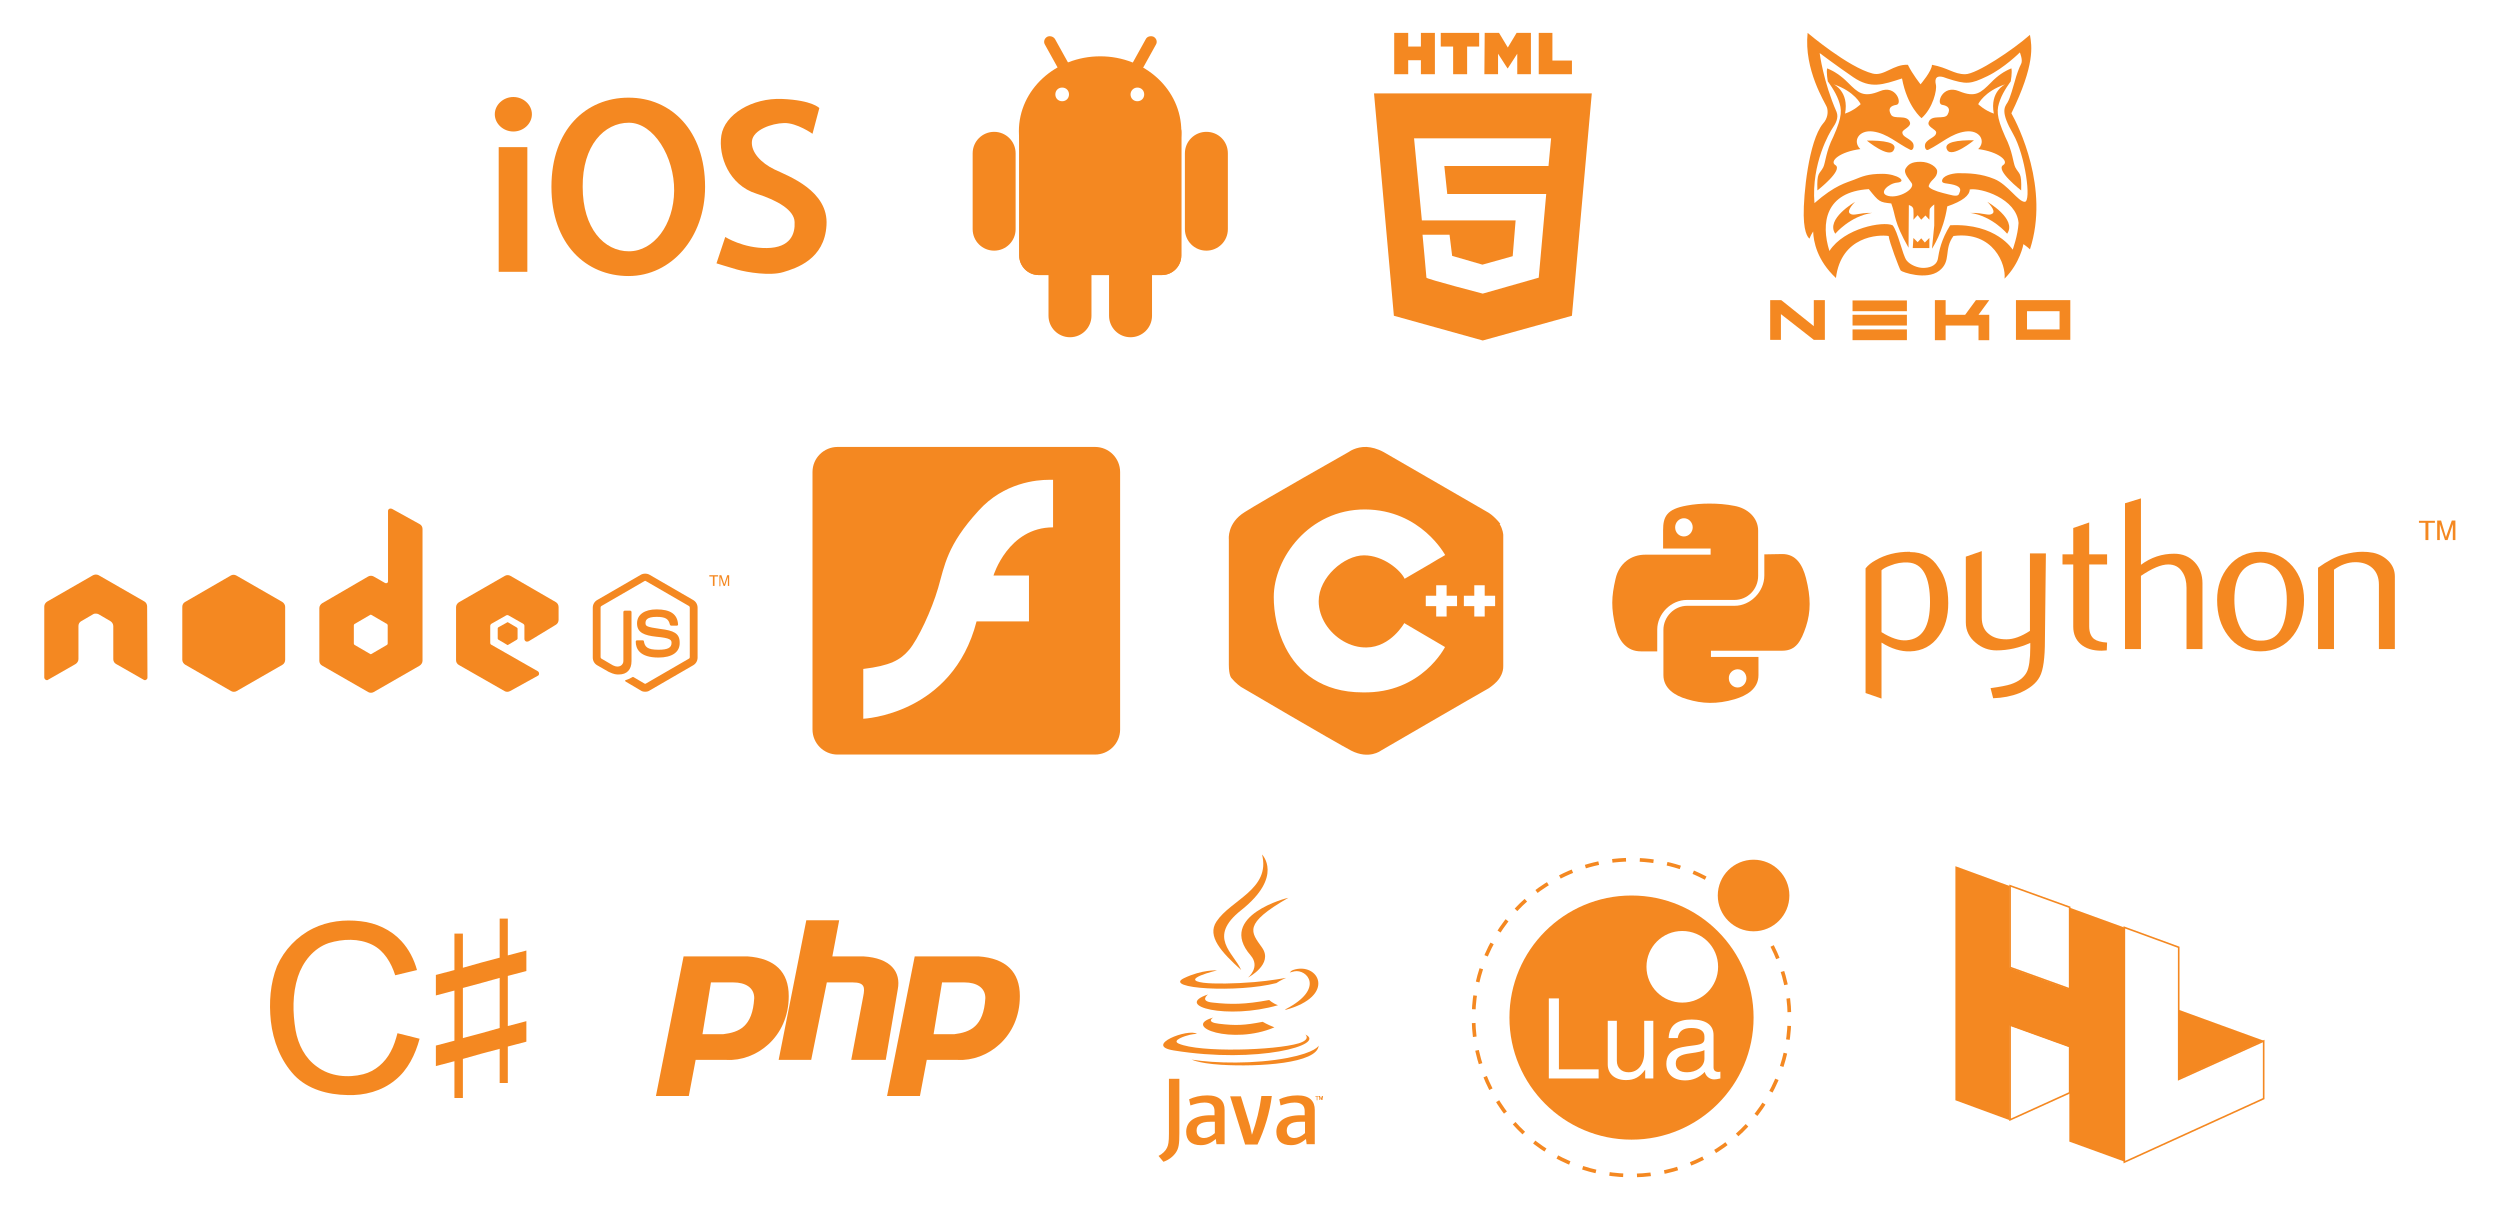 <svg enable-background="new 0 0 768 374" viewBox="0 0 768 374" xmlns="http://www.w3.org/2000/svg" xmlns:xlink="http://www.w3.org/1999/xlink"><clipPath id="a"><path d="m13.7 156.2h210.5v56.6h-210.5z"/></clipPath><clipPath id="b"><path d="m13.7 156.2h210.5v56.6h-210.5z"/></clipPath><clipPath id="c"><path d="m13.7 156.2h210.5v56.6h-210.5z"/></clipPath><clipPath id="d"><path d="m13.7 156.2h210.5v56.6h-210.5z"/></clipPath><clipPath id="e"><path d="m13.7 156.2h210.5v56.6h-210.5z"/></clipPath><clipPath id="f"><path d="m13.7 156.2h210.5v56.6h-210.5z"/></clipPath><clipPath id="g"><path d="m13.7 156.2h210.5v56.6h-210.5z"/></clipPath><clipPath id="h"><path d="m13.7 156.2h210.5v56.6h-210.5z"/></clipPath><clipPath id="i"><path d="m13.7 156.2h210.5v56.6h-210.5z"/></clipPath><g fill="#f48821"><path d="m422.1 28.7 6.1 68.3 27.3 7.6 27.4-7.6 6.1-68.3c-.1 0-66.9 0-66.9 0zm12.3 13.8h42.1l-.8 8.5h-32l.9 8.6h30.4l-2.3 25.7-17.2 4.9s-17.3-4.5-17.3-4.9-1.2-13.2-1.2-13.2h8.3l.8 6.5 9.3 2.7 9.3-2.6.9-11h-28.8z"/><path d="m428.3 10.1h4.3v4.2h3.9v-4.2h4.3v12.7h-4.3v-4.3h-3.9v4.3h-4.3z"/><path d="m446.3 14.3h-3.7v-4.2h11.8v4.2h-3.7v8.5h-4.3v-8.5z"/><path d="m456.1 10.1h4.4l2.7 4.5 2.7-4.5h4.4v12.7h-4.2v-6.3l-2.9 4.5h-.1l-2.9-4.5v6.3h-4.2z"/><path d="m472.6 10.1h4.3v8.5h6v4.2h-10.2v-12.7z"/><path d="m153.2 45.2h8.8v38.3h-8.8z"/><path d="m193.1 30c-13.1 0-23.7 9.8-23.7 27.4s10.6 27.4 23.7 27.4 23.5-11.8 23.5-27.4c0-17.3-10.4-27.4-23.5-27.4zm.1 7.7c7.6 0 14 10.5 13.9 20.9-.1 10.5-6.3 18.6-13.9 18.6s-14.2-7-14.2-19.8c-.1-12.7 6.6-19.7 14.2-19.7z"/><path d="m163.4 35.1c0 2.9-2.6 5.3-5.7 5.3s-5.7-2.4-5.7-5.3 2.6-5.3 5.7-5.3 5.7 2.4 5.7 5.3z"/><path d="m222.8 72.8s5.5 3.5 12.8 3.4 8.7-4.4 8.5-8c-.1-3.6-5.1-6.6-11.7-8.7-8.4-2.6-11.8-11.5-10.8-17.9s9.4-11.6 18.7-11.2 11.4 2.8 11.4 2.8l-2.1 7.9s-4.8-3.4-8.7-3.3-9.5 2.1-9.9 5.5 2.8 6.8 7 8.8 16.6 6.5 15.9 17.1c-.6 10.5-9.3 13.2-13.3 14.4s-11 .1-14.2-.8c-3.1-.9-6.3-1.9-6.3-1.9z"/><path d="m319.1 34.7h37.8c3.3 0 6 2.7 6 6v37.8c0 3.3-2.7 6-6 6h-37.8c-3.3 0-6-2.7-6-6v-37.8c0-3.3 2.7-6 6-6z"/><path d="m321.7 11.3c-.9.5-1.2 1.6-.7 2.4l9.7 17.5c.5.9 1.6 1.2 2.4.7.9-.5 1.2-1.6.7-2.4l-9.7-17.5c-.5-.8-1.6-1.1-2.4-.7z"/><path d="m370.6 40.5c-3.6 0-6.6 2.9-6.6 6.6v23.3c0 3.6 2.9 6.6 6.6 6.6 3.6 0 6.6-2.9 6.6-6.6v-23.3c0-3.7-2.9-6.6-6.6-6.6z"/><path d="m347.3 67.1c-3.6 0-6.6 2.9-6.6 6.6v23.3c0 3.6 2.9 6.6 6.6 6.6 3.6 0 6.6-2.9 6.6-6.6v-23.3c0-3.7-2.9-6.6-6.6-6.6z"/><path d="m354.4 11.3c.9.5 1.2 1.6.7 2.4l-9.7 17.5c-.5.9-1.6 1.2-2.4.7-.9-.5-1.2-1.6-.7-2.4l9.7-17.5c.4-.8 1.5-1.1 2.4-.7z"/><path d="m305.4 40.5c3.6 0 6.6 2.9 6.6 6.6v23.3c0 3.6-2.9 6.6-6.6 6.6-3.6 0-6.6-2.9-6.6-6.6v-23.3c0-3.7 3-6.6 6.6-6.6z"/><path d="m328.7 67.1c3.6 0 6.6 2.9 6.6 6.6v23.3c0 3.6-2.9 6.6-6.6 6.6-3.6 0-6.6-2.9-6.6-6.6v-23.3c0-3.7 3-6.6 6.6-6.6z"/><path d="m338 17.3c-13.8 0-25 10.3-25 23s11.2 23 25 23 24.9-10.3 24.9-23-11.1-23-24.9-23zm-11.7 9.6c1.2 0 2.1.9 2.1 2.1s-.9 2.1-2.1 2.1-2.1-.9-2.1-2.1.9-2.1 2.1-2.1zm23.1 0c1.2 0 2.1.9 2.1 2.1s-.9 2.1-2.1 2.1-2.1-.9-2.1-2.1c0-1.1.9-2.1 2.1-2.1z"/><path d="m319.1 34.7h37.8c3.3 0 6 2.7 6 6v37.8c0 3.3-2.7 6-6 6h-37.8c-3.3 0-6-2.7-6-6v-37.8c0-3.3 2.7-6 6-6z"/><path d="m563.8 71.8s4.5-5.4 11.3-6.4c-4.2-.1-5.6 1.1-6.8.2s1.6-3.6 1.6-3.6-9.2 5.3-6.1 9.8z"/><path d="m573.5 43.2s6.7 5.5 8.2 3c1.6-2.5-3.3-3.1-8.2-3z"/><path d="m606.4 43.1s-6.7 5.5-8.2 3 3.4-3.1 8.2-3z"/><path d="m616.6 71.8s-4.5-5.4-11.3-6.4c4.2-.1 5.6 1.1 6.8.2s-1.6-3.6-1.6-3.6 9.2 5.3 6.1 9.8z"/><path d="m561.3 21c-.3 1.2.2 4 .2 4s2.3 3 3.3 5.8 1.3 4.7-1.6 11.2c-2.3 4.5-2.4 8-3.1 9.4-1.2 2.3-2 1.3-1.8 7.1 0 0 8.1-6.3 5.5-7.8-1.9-1.2 1.5-4.1 7.7-4.9-2.5-2.4-.5-6 3.9-5.4s7.5 3.7 11.4 5.6c1 .5 1.5-1.5.6-2.4-1.2-1.3-3-1.6-3-2.9 0-1 2.9-1.7 2.3-3.2-.9-2.5-4.9-.6-5.8-2.3-1-1.8-.2-2.7 1.7-3s-.1-6.3-5.1-4.2c-5.1 2.1-6.7.5-9.8-2.6-2.2-2.2-4.2-3.5-6.4-4.4zm2 4.9c6.5 2.2 8.3 6.1 8.3 6.1s-1.9 1.9-4.8 2.9c1.3-6.8-3.5-9-3.5-9z"/><path d="m617.9 21c.3 1.2-.2 4-.2 4s-2.3 3-3.3 5.8-1.3 4.7 1.6 11.2c2.3 4.5 2.4 8 3.1 9.4 1.2 2.3 2 1.3 1.8 7.1 0 0-8.1-6.3-5.5-7.8 1.9-1.2-1.5-4.1-7.7-4.9 2.5-2.4.5-6-3.9-5.4s-7.5 3.7-11.4 5.6c-1 .5-1.5-1.5-.6-2.4 1.2-1.3 3-1.6 3-2.9 0-1-2.9-1.7-2.3-3.2.9-2.5 4.9-.6 5.8-2.3 1-1.8.2-2.7-1.7-3s.1-6.3 5.2-4.2 6.7.5 9.8-2.6c2.1-2.2 4.1-3.5 6.3-4.4zm-1.9 4.9c-6.5 2.2-8.3 6.1-8.3 6.1s1.9 1.9 4.8 2.9c-1.3-6.8 3.5-9 3.5-9z"/><path d="m555.3 10.1c-1.2 11.3 5.4 21.5 5.9 22.8.5 1.4.3 3.5-1.2 5.1-4.4 5.4-6 21.9-5.9 28.2s1.8 7.1 1.8 7.1.2-.8 1.1-2.2c.1 3.1 1.2 8.9 7 14.3 1.6-12.9 13.1-13.4 16.2-12.9.1 1.6 3.3 10.1 3.7 10.6s7.9 3.1 11.8.1 1.3-6.5 4.4-10.7c12.4-1.6 16.2 8.9 15.7 13.1 4.8-4.8 5.8-10.6 5.8-10.6s1.3.9 2 1.6c6.1-18.7-3.6-38.1-5.7-41.8 7.3-15 6.3-20.6 5.7-24.1-5.2 4.6-16.4 12.1-19.9 12.1s-5.3-2-10.2-2.9c0 1.9-3.5 6-3.5 6s-2.5-3.1-3.9-6c-4.5-.2-7.3 3.6-10.8 2.7-7.5-1.9-20-12.5-20-12.5zm65.2 6s1 2.4.4 3.5-1.5 3.6-1.9 5.2c-.5 1.6-1.4 5.2-2.3 6.7-1 1.5-2.1 3 1.7 9.6s5.7 20.9 3.6 20.9c-2 0-5.2-5.3-9.3-7s-7.8-1.8-11.2-1.8c-2.1.1-4.7.8-4.9 2.3-.1 1 1.4.7 3.7 1.3 2.4.7 2 1.7 1.5 2.8s-2.7.2-4.9-.3c-2.1-.5-4.6-1.5-4.4-2.2.6-2 2.6-2.3 2.6-4.5 0-1.2-2.3-2.9-5.1-2.9s-3.8.8-4.6 2.1c-.8 1.4 1.2 3.4 1.9 4.5 1 1.8-3.9 4.7-7.2 3.9s.1-3.9 2.7-4.1c3.3-.3 0-2.7-4.5-2.7s-6.2.8-8.7 1.8-5.8 1.6-12.2 7.2c-1-12.2 4.7-21.8 5.6-23.1s1.9-3.1 1.2-4.9c-4.1-9.3-5.2-18.1-5.2-18.1s4.9 3.7 10.3 7.4 9.1 2.3 15 .4c1.6 8.7 6 12.2 6 12.2 3.5-3.1 4.8-8.7 4.4-10.3-.4-1.7-.1-3.4 3.5-1.9 5.9 1.9 7.1 1.8 12.3-.7s10-7.3 10-7.3zm-46.4 42c3.2 4 3.3 4 6.9 4.4 1.5 4 .6 5.3 5.3 13.6 0-.4.1-13.1.1-13.1s1.5.3 1.4 1.6c.1 1.5 0 2.9 0 2.9l1.3-1.4 1.1 1.4 1.3-1.3 1.2 1.3s.1-2.2.1-3.1c0-.6 1.4-1.6 1.4-1.6v6.5l-.7 7.1s3.5-5.1 4.7-13c4.7-1.6 6.9-3.4 6.9-5.2 3.4-.6 14.4 2.8 15 10.3-.2 3.8-1.8 8.2-1.8 8.2s-5-8.2-19.2-7.5c-2.8 4.5-3.4 7.9-3.8 10.4-.5 2.2-2.8 2.7-4.5 2.7s-4-.9-5.1-2.3c-1.2-1.5-2.7-9-4.3-10.8-2.9-1.3-14.8.8-19.4 7.9-2.7-8.5-1.3-18.2 12.1-19z"/><path d="m587.6 76.2h5.1v-3.1l-1.4 1.4-1.1-1.3-1.1 1.2-1.3-1.3z"/><path d="m543.8 92.2h3.4l10 8v-8h3.4v12.2h-3.4l-10.1-7.9v7.9h-3.3z"/><path d="m569.1 92.3h16.7v3.3h-16.7z"/><path d="m569.1 96.7h16.7v3.3h-16.7z"/><path d="m569.1 101.2h16.7v3.3h-16.7z"/><path d="m594.4 92.2h3.3v4.5h6l3.3-4.5h4.1l-3.3 4.5h3.3v7.8h-3.3v-4.5h-10.1v4.5h-3.3z"/><path d="m619.3 92.2v12.2h16.7v-12.2zm3.4 3.4h10v5.6h-10z"/><path d="m229.6 293.8h-19.6l-8.5 42.9h10.1l2.1-11.1h9.5c9 .5 19.1-6.9 19.1-19.6 0-7.4-4.2-11.6-12.7-12.2zm-7.4 23.9h-6.4l2.6-15.9h6.9c3.7 0 6.4 1.6 6.4 4.8-.5 8.9-4.7 10.5-9.5 11.1z"/><path d="m239.2 325.6 8.5-42.9h10.1l-2.1 11.1h9.5c8.5.5 11.6 4.8 10.6 10.1l-3.7 21.7h-10.6l3.7-19.6c.5-2.6.5-4.2-3.2-4.2h-8l-4.8 23.8z"/><path d="m300.6 293.8h-19.6l-8.5 42.9h10.1l2.1-11.1h9.5c9 .5 19.1-6.9 19.1-19.6 0-7.4-4.2-11.6-12.7-12.2zm-7.4 23.9h-6.4l2.6-15.9h6.9c3.7 0 6.4 1.6 6.4 4.8-.5 8.9-4.8 10.5-9.5 11.1z"/><path d="m153.5 294.2c0-4 0-8 0-12h2.5v11.3l5.7-1.5v6.3c-1.9.5-3.8 1-5.7 1.5v15.4l5.7-1.5v6.3c-1.9.5-3.8 1-5.7 1.5v11.2c-.8 0-1.7 0-2.5 0 0-3.5 0-7 0-10.5-3.8 1-7.6 2-11.3 3.1v12c-.9 0-1.7 0-2.6 0 0-3.8 0-7.5 0-11.3-1.9.5-3.8 1-5.7 1.5 0-2.1 0-4.2 0-6.3l5.7-1.5c0-5.1 0-10.3 0-15.4-1.9.5-3.8 1-5.7 1.5 0-2.1 0-4.2 0-6.3l5.7-1.5c0-3.7 0-7.5 0-11.2h2.6v10.5c3.7-1.1 7.5-2.1 11.3-3.1m-11.3 9.3v15.4c3.8-1 7.6-2 11.3-3.1 0-5.1 0-10.3 0-15.4-3.8 1.1-7.6 2.1-11.3 3.1z"/><path d="m96.2 285.2c4.5-2.2 9.6-2.8 14.6-2.2 4.7.5 9.3 2.6 12.5 6.1 2.3 2.5 3.9 5.6 4.8 8.9-2.2.5-4.5 1.1-6.7 1.6-1.2-3.8-3.4-7.6-7.1-9.4-4.1-2-9-1.8-13.3-.5-4.7 1.6-8 5.8-9.5 10.4-1.7 5.3-1.6 11-.7 16.4.8 4.4 2.9 8.6 6.6 11.2 4 3 9.5 3.5 14.2 2.3 3.6-.9 6.7-3.6 8.4-6.9 1-1.8 1.6-3.8 2.1-5.7 2.3.6 4.6 1.1 6.8 1.7-1.3 4.8-3.6 9.6-7.5 12.7-4.1 3.4-9.5 4.8-14.7 4.6-5.9-.1-12.1-1.7-16.3-6.1-4.2-4.5-6.5-10.5-7.2-16.6-.6-5.7-.2-11.6 1.9-16.9 2.2-5 6.2-9.2 11.1-11.6z"/><path d="m404.5 337h-.4v-.2h1v.2h-.4v1h-.2zm1.9 0-.4.9h-.2l-.4-.9v.9h-.2v-1.2h.3l.3.8.3-.8h.3v1.2h-.2z"/><path d="m372.7 312.6s-2.5 1.4 1.8 1.9c5.1.6 7.8.5 13.4-.6 0 0 1.5.9 3.6 1.7-12.8 5.5-28.8-.2-18.8-3"/><path d="m371.1 305.5s-2.8 2.1 1.5 2.5c5.5.6 9.8.6 17.3-.8 0 0 1 1 2.7 1.6-15.4 4.5-32.4.3-21.5-3.3"/><path d="m384.2 293.5c3.1 3.6-.8 6.8-.8 6.8s7.9-4.1 4.3-9.2c-3.4-4.8-6-7.2 8.1-15.3 0-.1-22.2 5.5-11.6 17.7"/><path d="m401 317.8s1.8 1.5-2 2.7c-7.3 2.2-30.5 2.9-36.9.1-2.3-1 2-2.4 3.4-2.7s2.2-.3 2.2-.3c-2.6-1.8-16.6 3.6-7.1 5.1 25.8 4.2 47.1-1.8 40.4-4.9"/><path d="m373.9 298.1s-11.8 2.8-4.2 3.8c3.2.4 9.6.3 15.6-.2 4.9-.4 9.8-1.3 9.8-1.3s-1.7.7-3 1.6c-12 3.1-35 1.7-28.4-1.5 5.6-2.7 10.2-2.4 10.2-2.4"/><path d="m395 310c12.1-6.3 6.5-12.4 2.6-11.6-1 .2-1.4.4-1.4.4s.4-.6 1-.8c7.8-2.7 13.7 8-2.5 12.3.1 0 .2-.2.3-.3"/><path d="m387.7 262.5s6.7 6.7-6.4 17.1c-10.5 8.3-2.4 13 0 18.4-6.1-5.5-10.6-10.4-7.6-14.9 4.4-6.7 16.7-9.9 14-20.6"/><path d="m375.1 327.1c11.7.7 29.6-.4 30-5.9 0 0-.8 2.1-9.6 3.8-10 1.9-22.2 1.7-29.5.5-.1-.2 1.4 1.1 9.1 1.6"/><path d="m373.2 348.1c-1.1 1-2.3 1.5-3.3 1.5-1.5 0-2.3-.9-2.3-2.3 0-1.5.9-2.7 4.3-2.7h1.3zm3 3.5v-10.6c0-2.7-1.5-4.5-5.3-4.5-2.2 0-4.1.5-5.6 1.2l.4 1.9c1.2-.4 2.8-.9 4.3-.9 2.1 0 3.1.9 3.1 2.6v1.3h-1.1c-5.2 0-7.6 2-7.6 5.1 0 2.6 1.5 4.1 4.5 4.1 1.9 0 3.3-.8 4.6-1.9l.2 1.6h2.5z"/><path d="m386.3 351.6h-3.8l-4.6-14.8h3.3l2.8 9.1.6 2.7c1.4-4 2.4-8 2.9-11.9h3.2c-.6 4.9-2.2 10.3-4.4 14.9"/><path d="m400.9 348.1c-1.1 1-2.3 1.5-3.3 1.5-1.5 0-2.3-.9-2.3-2.3 0-1.5.9-2.7 4.3-2.7h1.3zm3 3.5v-10.6c0-2.7-1.5-4.5-5.3-4.5-2.2 0-4.1.5-5.6 1.2l.4 1.9c1.2-.4 2.8-.9 4.3-.9 2.1 0 3.1.9 3.1 2.6v1.3h-1.1c-5.2 0-7.6 2-7.6 5.1 0 2.6 1.5 4.1 4.5 4.1 1.9 0 3.3-.8 4.6-1.9l.2 1.6h2.5z"/><path d="m361.2 354.1c-.9 1.3-2.3 2.3-3.8 2.8l-1.5-1.8c1.2-.6 2.2-1.6 2.6-2.5.4-.8.6-1.8.6-4.3v-16.9h3.2v16.7c0 3.4-.2 4.7-1.1 6"/><path d="m419.8 137.3c-3.3-.1-5.4 1.5-5.4 1.5s-26.5 15-32 18.5c-5.5 3.4-4.9 8.4-4.9 8.4v38.5c0 3.4.8 4.1.8 4.1 1.3 1.6 2.9 2.7 2.9 2.7s28.4 16.7 33.9 19.6c5.5 2.8 9.1 0 9.1 0s30.1-17.5 33.2-19.2c2.3-1.6 3-2.7 3.2-3l-16.6-9.8s-7.1 14.5-25.4 14.1c-12.5 0-19.9-6.3-23.7-13.8-2.6-5.1-3.6-10.7-3.6-15.5 0-11.8 10.7-26.9 28-26.9 17.3.1 24.7 14.1 24.7 14.1l16.9-9.7c-2.2-2.7-3.8-3.5-3.8-3.5s-26.1-15.1-32-18.5c-2-1.1-3.8-1.5-5.3-1.6zm24 33.3c-.6.4-1.2.7-1.9 1.1l-2.5 1.5-7.9 4.6c-1.2-2.6-6.5-7.2-12.5-7.2s-13.9 6.7-13.9 14.1c0 2.5.8 4.9 2.1 7 2.7 4.3 7.6 7.3 12.6 7.2 7.5-.1 11.6-7.5 11.6-7.5-21.2-12.4 22.6 13.3 29.1 17.1l.1-.1s1.3-1.7 1.2-3.9c0-1.2 0-40.2 0-40.2s-.1-1.7-1.1-3.3c-1.1.5-11 6.2-16.9 9.6zm-2.6 9.2h3.2v3.2h3.2v3.2h-3.2v3.2h-3.2v-3.2h-3.2v-3.2h3.2zm11.7 0h3.2v3.2h3.2v3.2h-3.2v3.2h-3.2v-3.2h-3.2v-3.2h3.2z"/><path clip-path="url(#a)" d="m45.2 186.3c0-.6-.3-1.2-.8-1.5l-14.1-8.1c-.2-.1-.5-.2-.8-.2h-.1c-.3 0-.5.1-.8.2l-14.1 8.1c-.5.3-.9.9-.9 1.5v21.8c0 .3.2.6.4.7.3.2.6.2.8 0l8.4-4.8c.5-.3.9-.9.9-1.5v-10.2c0-.6.3-1.2.9-1.5l3.6-2.1c.3-.2.6-.2.9-.2s.6.1.8.2l3.6 2.1c.5.3.9.9.9 1.5v10.2c0 .6.3 1.2.9 1.5l8.4 4.8c.3.2.6.2.8 0 .3-.1.4-.4.4-.7z"/><path clip-path="url(#b)" d="m119.1 197.7c0 .2-.1.3-.2.4l-4.8 2.8c-.1.1-.3.1-.4 0l-4.8-2.8c-.1-.1-.2-.2-.2-.4v-5.6c0-.2.1-.3.2-.4l4.8-2.8c.1-.1.3-.1.4 0l4.8 2.8c.1.1.2.2.2.4zm1.3-41.4c-.3-.1-.6-.1-.8 0-.3.2-.4.4-.4.7v21.6c0 .2-.1.4-.3.5s-.4.1-.6 0l-3.5-2c-.5-.3-1.2-.3-1.7 0l-14.1 8.2c-.5.3-.9.9-.9 1.5v16.2c0 .6.3 1.2.9 1.5l14.1 8.1c.5.3 1.2.3 1.7 0l14.1-8.1c.5-.3.9-.9.9-1.5v-40.5c0-.6-.3-1.2-.9-1.5z"/><path clip-path="url(#c)" d="m170.8 191.9c.5-.3.8-.9.8-1.5v-3.9c0-.6-.3-1.2-.8-1.5l-14-8.1c-.5-.3-1.2-.3-1.7 0l-14.1 8.1c-.5.3-.9.9-.9 1.5v16.3c0 .6.3 1.2.9 1.5l14 8c.5.3 1.1.3 1.7 0l8.5-4.7c.3-.1.4-.4.4-.7s-.2-.6-.4-.7l-14.2-8.1c-.3-.1-.4-.4-.4-.7v-5.1c0-.3.2-.6.4-.7l4.4-2.5c.3-.2.6-.2.9 0l4.4 2.5c.3.2.4.4.4.7v4c0 .3.2.6.4.7.3.2.6.1.9 0z"/><path clip-path="url(#d)" d="m70.9 176.8c.5-.3 1.2-.3 1.7 0l14.1 8.1c.5.3.9.9.9 1.5v16.3c0 .6-.3 1.2-.8 1.5l-14.1 8.1c-.5.3-1.2.3-1.7 0l-14.1-8.1c-.5-.3-.9-.9-.9-1.5v-16.3c0-.6.3-1.2.9-1.5z"/><path clip-path="url(#e)" d="m198.2 212.5c-.5 0-1-.1-1.4-.4l-4.4-2.6c-.7-.4-.3-.5-.1-.6.9-.3 1.1-.4 2-.9.1-.1.2 0 .3 0l3.4 2c.1.1.3.1.4 0l13.3-7.7c.1-.1.2-.2.2-.4v-15.3c0-.1-.1-.3-.2-.4l-13.3-7.7c-.1-.1-.3-.1-.4 0l-13.3 7.7c-.1.1-.2.2-.2.4v15.3c0 .1.1.3.2.4l3.6 2.1c2 1 3.2-.2 3.2-1.3v-15.1c0-.2.2-.4.4-.4h1.7c.2 0 .4.2.4.4v15.1c0 2.6-1.4 4.1-3.9 4.1-.8 0-1.4 0-3.1-.8l-3.5-2c-.9-.5-1.4-1.4-1.4-2.4v-15.3c0-1 .5-1.9 1.4-2.4l13.3-7.7c.8-.5 2-.5 2.8 0l13.3 7.7c.9.5 1.4 1.4 1.4 2.4v15.3c0 1-.5 1.9-1.4 2.4l-13.3 7.7c-.4.3-.9.4-1.4.4"/><path clip-path="url(#f)" d="m202.3 202c-5.8 0-7-2.7-7-4.9 0-.2.2-.4.4-.4h1.7c.2 0 .4.1.4.3.3 1.7 1 2.6 4.5 2.6 2.8 0 4-.6 4-2.1 0-.9-.3-1.5-4.7-1.9-3.6-.4-5.9-1.2-5.9-4.1 0-2.7 2.3-4.3 6-4.3 4.3 0 6.4 1.5 6.6 4.6 0 .1 0 .2-.1.3s-.2.1-.3.1h-1.7c-.2 0-.3-.1-.4-.3-.4-1.8-1.4-2.4-4.1-2.4-3.1 0-3.4 1.1-3.4 1.9 0 1 .4 1.2 4.5 1.8 4.1.5 6 1.3 6 4.2.1 2.9-2.3 4.6-6.5 4.6"/><path clip-path="url(#g)" d="m220.6 176.7v.4h-1.1v2.9h-.5v-2.9h-1.1v-.4z"/><path clip-path="url(#h)" d="m221 176.7h.6l.9 2.8.9-2.8h.6v3.3h-.4v-2c0-.1 0-.2 0-.3 0-.2 0-.3 0-.5l-.9 2.8h-.4l-1-2.8v.1.4.4 2h-.3z"/><path clip-path="url(#i)" d="m155.8 191.2c.1-.1.2-.1.3 0l2.7 1.6c.1.1.2.2.2.3v3.1c0 .1-.1.2-.2.3l-2.7 1.6c-.1.1-.2.1-.3 0l-2.7-1.6c-.1-.1-.2-.2-.2-.3v-3.2c0-.1.1-.2.2-.3z"/><path d="m257.3 137.3c-4.2 0-7.7 3.4-7.7 7.7v79.1c0 4.2 3.4 7.7 7.7 7.7h79.1c4.2 0 7.7-3.4 7.7-7.7v-79.1c0-4.2-3.4-7.7-7.7-7.7zm64.9 10.1h1.3v14.6c-13.8 0-18.3 14.8-18.3 14.8h10.9v14.1h-16.1c-7.4 28.7-34.8 29.9-34.8 29.9v-15.3c8.2-1 11.4-2.7 14.1-5.9s6.9-12.1 8.9-19 2.7-13.1 12.4-23.7c7.8-8.7 18-9.5 21.6-9.5z"/><path d="m592.9 185c0-7.9-2.3-12-6.8-12.2-1.8-.1-3.6.2-5.3.9-1.4.5-2.3 1-2.8 1.5v19c2.9 1.8 5.5 2.7 7.7 2.5 4.9-.4 7.2-4.3 7.2-11.7zm5.6.3c0 4-.9 7.4-2.9 10.1-2.1 3-5.1 4.6-8.8 4.7-2.8.1-5.8-.8-8.8-2.7v17.2l-4.9-1.7v-38.3c.8-1 1.8-1.8 3.1-2.5 2.9-1.7 6.4-2.6 10.5-2.6l.1.1c3.8 0 6.7 1.5 8.7 4.7 2.1 2.8 3 6.5 3 11z"/><path d="m628.2 196.7c0 5.4-.5 9.2-1.6 11.2-1.1 2.1-3.2 3.7-6.2 5-2.5 1-5.2 1.5-8.1 1.6l-.8-3.1c2.9-.4 5-.8 6.2-1.2 2.4-.8 4-2 4.9-3.7.7-1.3 1.1-3.9 1.1-7.7v-1.3c-3.3 1.5-6.8 2.3-10.4 2.3-2.4 0-4.5-.8-6.3-2.3-2-1.6-3.1-3.7-3.1-6.3v-20.2l4.9-1.7v20.4c0 2.2.7 3.9 2.1 5 1.4 1.2 3.2 1.7 5.5 1.7 2.2 0 4.6-.9 7.2-2.6v-23.8h4.9z"/><path d="m647.2 199.8c-.6 0-1.1.1-1.6.1-2.8 0-4.9-.7-6.4-2s-2.3-3.1-2.3-5.4v-19.1h-3.3v-3.1h3.3v-8.1l4.9-1.7v9.8h5.5v3.1h-5.5v19c0 1.8.5 3.1 1.5 3.9.8.6 2.2 1 4 1.1z"/><path d="m676.6 199.4h-4.9v-18.8c0-1.9-.4-3.6-1.3-4.9-1-1.6-2.5-2.3-4.3-2.3-2.2 0-5 1.2-8.4 3.5v22.5h-4.9v-44.8l4.9-1.5v20.4c3.1-2.3 6.5-3.4 10.2-3.4 2.6 0 4.7.9 6.3 2.6s2.4 3.9 2.4 6.5z"/><path d="m702.5 184.2c0-3.1-.6-5.6-1.7-7.6-1.4-2.4-3.5-3.7-6.4-3.8-5.3.3-8 4.1-8 11.4 0 3.4.6 6.2 1.7 8.4 1.4 2.9 3.6 4.3 6.4 4.2 5.3.1 8-4.1 8-12.6zm5.3.1c0 4.3-1.1 8-3.3 10.9-2.4 3.2-5.8 4.9-10.1 4.9s-7.6-1.6-10-4.9c-2.2-2.9-3.3-6.5-3.3-10.9 0-4.1 1.2-7.5 3.5-10.3 2.5-3 5.7-4.5 9.8-4.5 4 0 7.3 1.5 9.9 4.5 2.3 2.8 3.5 6.2 3.5 10.3z"/><path d="m735.7 199.4h-4.9v-19.8c0-2.2-.7-3.9-2-5.1s-3.1-1.8-5.2-1.8c-2.3 0-4.5.8-6.6 2.3v24.4h-4.9v-25c2.8-2 5.4-3.4 7.7-4 2.2-.6 4.2-.9 5.9-.9 1.2 0 2.2.1 3.3.3 1.9.4 3.5 1.3 4.7 2.5 1.3 1.3 2 2.9 2 4.8z"/><path d="m525.2 154.7c-2.5 0-4.9.2-7 .6-6.2 1.1-7.3 3.4-7.3 7.6v5.6h14.6v1.9h-14.6-5.5c-4.3 0-8 2.6-9.1 7.4-1.3 5.6-1.4 9 0 14.9 1 4.3 3.5 7.4 7.8 7.4h5v-6.7c0-4.8 4.2-9.1 9.1-9.1h14.6c4.1 0 7.3-3.3 7.3-7.4v-13.9c0-4-3.3-6.9-7.3-7.6-2.5-.5-5.1-.7-7.6-.7zm-7.9 4.5c1.5 0 2.7 1.3 2.7 2.8s-1.2 2.8-2.7 2.8-2.7-1.2-2.7-2.8c0-1.5 1.2-2.8 2.7-2.8z"/><path d="m542 170.3v6.5c0 5-4.3 9.3-9.1 9.3h-14.6c-4 0-7.3 3.4-7.3 7.4v13.9c0 4 3.4 6.3 7.3 7.4 4.6 1.4 9.1 1.6 14.6 0 3.7-1.1 7.3-3.2 7.3-7.4v-5.6h-14.6v-1.9h14.6 7.3c4.3 0 5.8-3 7.3-7.4 1.5-4.6 1.5-9 0-14.9-1.1-4.2-3.1-7.4-7.3-7.4zm-8.2 35.3c1.5 0 2.7 1.2 2.7 2.8 0 1.5-1.2 2.8-2.7 2.8s-2.7-1.3-2.7-2.8c-.1-1.5 1.2-2.8 2.7-2.8z"/><path d="m745.1 165.9h.9v-5.3h2v-.6h-4.9v.6h2zm3.7 0h.7v-4.9l1.6 4.9h.8l1.6-4.9v4.9h.8v-6h-1.1l-1.8 5.1-1.5-5.1h-1.2v6"/></g><path d="m544.4 290.6c12.2 23.9 2.7 53.1-21.2 65.2-23.9 12.2-53.1 2.7-65.2-21.2-12.2-23.9-2.7-53.1 21.2-65.2 15.4-7.9 33.9-6.9 48.4 2.5" fill="none" stroke="#f48821" stroke-dasharray="4.233" stroke-width="1.126"/><path d="m491.1 328.6h-12.2v-21.9h-3.1v24.6h15.3z" fill="none"/><path d="m505.1 313.6v9.8c0 3.6-1.9 6-4.8 6-2.2 0-3.6-1.4-3.6-3.5v-12.3h-2.8v13.4c0 2.9 2.2 4.8 5.6 4.8 2.6 0 4.3-.9 5.9-3.2v2.7h2.5v-17.7z" fill="none"/><path d="m527.9 329.2c-1 0-1.5-.5-1.5-1.4v-9.8c0-3.1-2.3-4.8-6.7-4.8-4.3 0-6.9 1.7-7.1 5.7h2.8c.2-2.2 1.5-3.1 4.2-3.1 2.5 0 4 .9 4 2.6v.7c0 1.2-.7 1.7-2.9 2-4 .5-4.6.6-5.7 1.1-2.1.8-3.1 2.4-3.1 4.6 0 3.2 2.2 5.1 5.8 5.1 2.3 0 4.5-.9 6-2.6.3 1.4 1.5 2.3 2.9 2.3.6 0 1-.1 1.9-.3v-2.1c-.3 0-.4 0-.6 0zm-4.3-4c0 2.5-2.6 4.2-5.3 4.2-2.2 0-3.5-.8-3.5-2.7s1.2-2.7 4.3-3.1c3-.4 3.6-.5 4.5-1z" fill="none"/><path d="m501.2 275.1c-20.7 0-37.5 16.8-37.5 37.5s16.8 37.5 37.5 37.5 37.5-16.8 37.5-37.5-16.8-37.5-37.5-37.5zm-25.4 56.2v-24.6h3.1v21.8h12.2v2.8zm32.1 0h-2.5v-2.7c-1.7 2.3-3.3 3.2-5.9 3.2-3.4 0-5.6-1.9-5.6-4.8v-13.4h2.8v12.3c0 2.1 1.4 3.5 3.6 3.5 2.9 0 4.8-2.4 4.8-6v-9.8h2.8zm-2.1-34.3c0-6.1 4.9-11 11-11s11 4.9 11 11-4.9 11-11 11-11-4.9-11-11zm22.7 34.3c-.9.2-1.4.3-1.9.3-1.4 0-2.6-1-2.9-2.3-1.6 1.7-3.7 2.6-6 2.6-3.6 0-5.8-1.9-5.8-5.1 0-2.2 1-3.7 3.1-4.6 1.1-.4 1.7-.6 5.7-1.1 2.2-.3 2.9-.8 2.9-2v-.7c0-1.7-1.4-2.6-4-2.6s-3.9 1-4.2 3.1h-2.8c.2-4.1 2.8-5.7 7.1-5.7 4.4 0 6.7 1.7 6.7 4.8v9.9c0 .9.5 1.4 1.5 1.4.2 0 .3 0 .6-.1z" fill="#f48821"/><path d="m514.8 326.7c0 1.9 1.3 2.7 3.5 2.7 2.7 0 5.3-1.6 5.3-4.2v-2.6c-.9.4-1.6.6-4.5 1-3 .4-4.3 1.2-4.3 3.1z" fill="#f48821"/><circle cx="538.7" cy="275.1" fill="#f48821" r="11"/><path d="m617.5 314.9v29.1l18.3-8.3v-14.2zm0-42.8v25.1l18.3 6.6v-25.1zm51.8 59.5v-21.3-19.3l-16.7-6.1v71.9.2l42.8-19.5v-17.7z" fill="none" stroke="#f48821" stroke-miterlimit="10" stroke-width=".5"/><path d="m652.5 284.9-16.8-6.1v25.1l-18.3-6.6v-25.1l-16.7-6.1v71.9l16.6 6.1h.1v-29.1l18.3 6.6v14.2 14.9l16.8 6.1zm42.9 34.8-26.1-9.5v21.3z" fill="#f48821"/></svg>